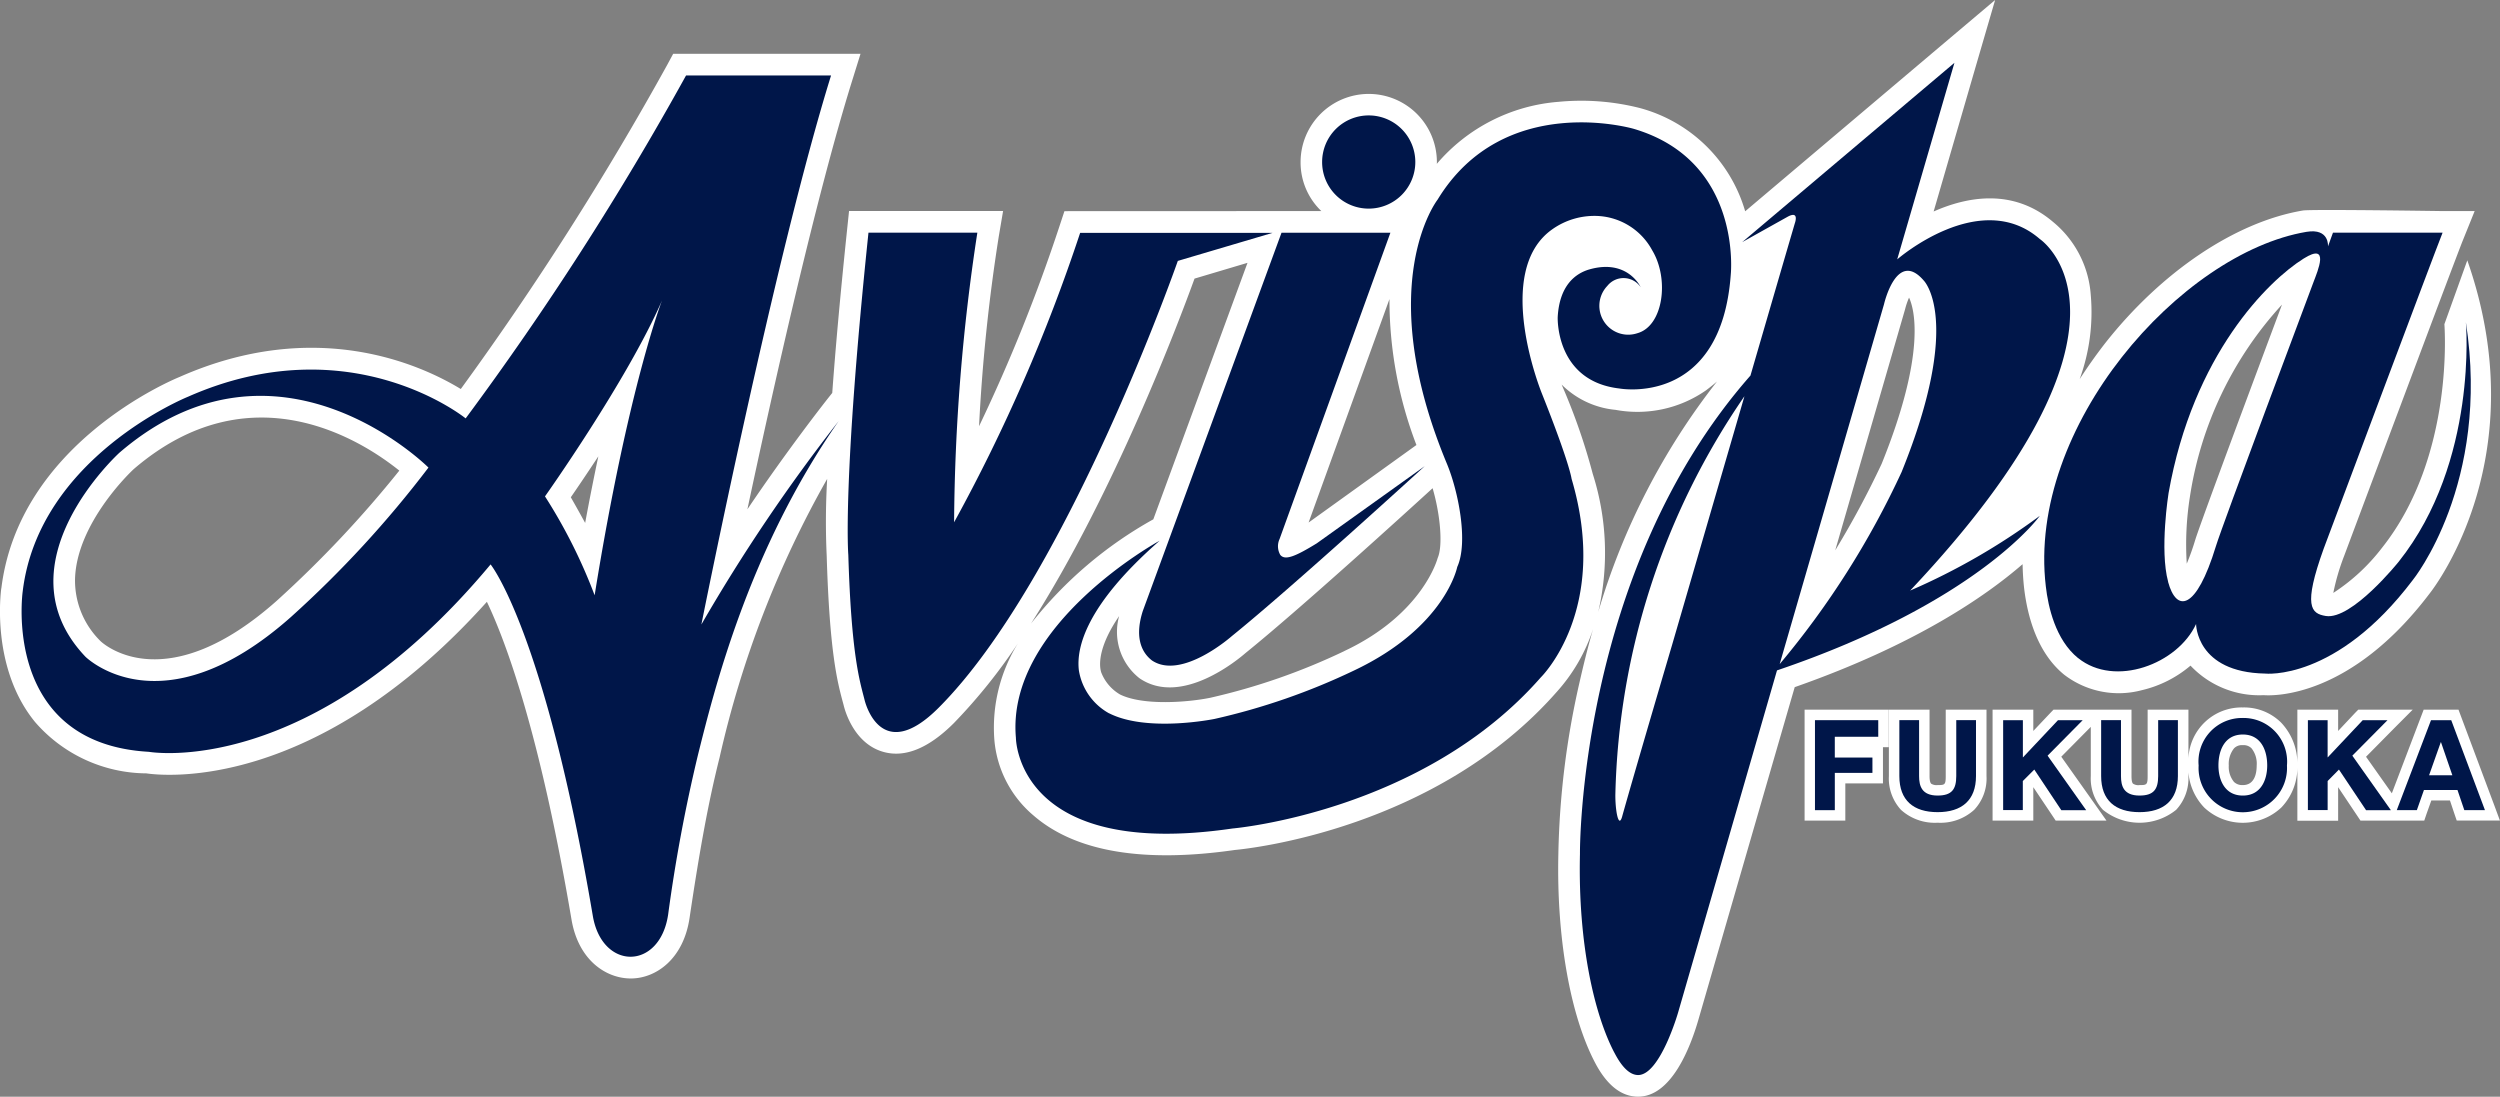 <svg id="logo_avispa" xmlns="http://www.w3.org/2000/svg" xmlns:xlink="http://www.w3.org/1999/xlink" width="174.316" height="76.471" viewBox="0 0 174.316 76.471">
  <rect x="0" y="0" width="174.316" height="76.471" fill="#808080" stroke="none"/>
  <defs>
    <clipPath id="clip-path">
      <rect id="長方形_6408" data-name="長方形 6408" width="174.317" height="76.471" fill="none"/>
    </clipPath>
  </defs>
  <path id="パス_18279" data-name="パス 18279" d="M35.2,13.556h-.726v7.738h2.84V18.7h2.624V16.173h.405V13.556H35.2Z" transform="translate(91.354 35.925)" fill="#fff"/>
  <g id="グループ_6526" data-name="グループ 6526" transform="translate(0 0)">
    <g id="グループ_6525" data-name="グループ 6525" clip-path="url(#clip-path)">
      <path id="パス_18280" data-name="パス 18280" d="M40.78,13.556h-.734v4.632c0,.606-.062.628-.566.628a.7.7,0,0,1-.453-.1c-.036-.04-.11-.157-.11-.526V13.556H36.082v4.632a3.228,3.228,0,0,0,.847,2.358,3.512,3.512,0,0,0,2.551.894,3.491,3.491,0,0,0,2.551-.9,3.183,3.183,0,0,0,.858-2.351V13.556H40.78Z" transform="translate(95.623 35.925)" fill="#fff"/>
      <path id="パス_18281" data-name="パス 18281" d="M73.069,20.409l-2.347-6.271-.175-.471H68.119l-.179.471L65.9,19.5,64.1,16.952l2.019-2.044,1.237-1.241H63.56l-.219.223-1.186,1.263V13.667H59.312v3.749a4.139,4.139,0,0,0-1.135-2.847,3.669,3.669,0,0,0-2.668-1.055,3.707,3.707,0,0,0-3.792,3.559V13.667H48.872V18.3c0,.606-.066.628-.566.628a.668.668,0,0,1-.453-.1c-.044-.04-.106-.157-.106-.526V13.667H42.309l-.215.223L40.9,15.153V13.667h-2.84v7.738H40.9V19.073l1.34,2,.219.329H46l-.818-1.161-2.332-3.292,2.022-2.044.036-.037V18.3a3.215,3.215,0,0,0,.85,2.354,4.067,4.067,0,0,0,5.1,0,3.218,3.218,0,0,0,.858-2.351v-.266a4.014,4.014,0,0,0,1.106,2.46,3.929,3.929,0,0,0,5.366,0,4.034,4.034,0,0,0,1.124-2.785v3.7h2.843V19.073l1.336,2,.219.329h4.45l.168-.493L68.652,20h1.3l.3.9.172.5h3.011ZM55.508,18.927a.823.823,0,0,1-.613-.219,1.644,1.644,0,0,1-.365-1.146,1.738,1.738,0,0,1,.369-1.2.768.768,0,0,1,.61-.219.777.777,0,0,1,.606.219,1.72,1.72,0,0,1,.361,1.2c0,.507-.124,1.365-.967,1.365m13.819-3.716H69.1l.029-.08h.4l.033.08Z" transform="translate(100.875 35.814)" fill="#fff"/>
      <path id="パス_18282" data-name="パス 18282" d="M172.038,18.145l-1.6,4.457c0,.091.737,9.209-4.366,15.615a13.608,13.608,0,0,1-3.38,3.125,15.642,15.642,0,0,1,.752-2.57c.073-.193,7.731-20.656,8.268-21.981l.836-2.073h-2.234s-9.166-.139-9.742-.04c-4.7.792-9.863,4.26-13.809,9.279-.631.814-1.212,1.639-1.756,2.478a13.64,13.64,0,0,0,.774-5.855,7.239,7.239,0,0,0-2.635-5.11c-2.767-2.351-5.95-1.774-8.322-.723L137.712,4.8l1.4-4.8-3.822,3.227L121.684,14.732a10.479,10.479,0,0,0-7.348-7.2,16.6,16.6,0,0,0-5.676-.431,12.413,12.413,0,0,0-8.479,4.325.709.709,0,0,0,.007-.128,4.754,4.754,0,0,0-4.756-4.749A4.756,4.756,0,0,0,90.684,11.3a4.694,4.694,0,0,0,1.391,3.362.415.415,0,0,0,.058.055l-17.915.007-.343,1.04a117.33,117.33,0,0,1-5.61,13.955A124.1,124.1,0,0,1,69.641,16.48l.3-1.767H59.2l-.142,1.354c-.478,4.585-.81,8.315-1.029,11.33-.5.621-3.081,3.913-5.917,8.114,1.829-8.589,4.793-21.806,7.278-29.8L60,3.752H46.937l-.431.8A215.426,215.426,0,0,1,32.128,27.124c-2.854-1.734-10.147-5.019-19.594-.847C11.928,26.526,1.31,30.986.091,41.042l0-.033c-.033.226-.748,5.541,2.351,9.333A10.354,10.354,0,0,0,10.2,53.924c1.139.168,11.779,1.362,23.748-11.962,1.281,2.679,3.676,9.03,5.9,22.153.485,2.862,2.435,4.121,4.158,4.11s3.646-1.34,4.074-4.223c.73-4.913,1.325-8.092,2.044-10.991l.051-.2a70.958,70.958,0,0,1,7.5-19.419,51.341,51.341,0,0,0-.033,5.369c.2,6.694.741,8.757,1.106,10.129l.073.27c.088.38.715,2.672,2.749,3.26,1.508.438,3.172-.234,4.946-2.008a38.708,38.708,0,0,0,4.468-5.566,11.151,11.151,0,0,0-1.657,6.669,7.745,7.745,0,0,0,2.749,5.358c2.909,2.515,7.632,3.314,14.035,2.391.989-.091,14.013-1.46,22.416-11a12.2,12.2,0,0,0,2.551-4.4c-.391,1.351-.7,2.632-.967,3.811a58.2,58.2,0,0,0-1.453,11.852c-.135,5.8.814,11.239,2.555,14.564.818,1.566,1.825,2.365,2.982,2.376,2.329.022,3.665-3.395,4.249-5.442,0,0,5.519-19.068,6.694-23.113,8.406-2.949,13.3-6.329,15.889-8.574.011.577.047,1.161.113,1.727.23,1.88.891,4.446,2.8,5.99a6.247,6.247,0,0,0,5.4,1.069,8.065,8.065,0,0,0,3.395-1.712,6.574,6.574,0,0,0,5.1,2.059c.719.055,6.067.179,11.582-7.1.431-.548,7.37-9.684,2.614-23.23M19.3,41.886c-7.614,6.764-11.91,3.165-12.268,2.84a5.916,5.916,0,0,1-1.8-4.4c.135-3.836,3.818-7.37,4.1-7.625,8.1-6.95,15.834-2.037,18.51.113A78.283,78.283,0,0,1,19.3,41.886m21.5-5.424c-.3-.548-.631-1.143-1-1.789.449-.65,1.124-1.646,1.92-2.854-.3,1.409-.606,2.949-.92,4.643m59.089-2.424c.548,1.873.726,4.037.354,4.869,0,0-1,3.895-6.5,6.483l-.015.011-.015.007a44.383,44.383,0,0,1-9.326,3.245c-1.533.314-4.672.569-6.293-.23a3.064,3.064,0,0,1-1.314-1.548c-.2-.668-.073-1.982,1.252-3.917a4.115,4.115,0,0,0,1.376,4.3l.044.033.04.029c2.906,1.935,6.811-1.314,7.37-1.8,3.687-2.975,11.071-9.691,13.024-11.476m-8.644,2.391c1.2-3.314,3.928-10.856,5.639-15.583a28.308,28.308,0,0,0,1.88,10.177ZM71.889,43.477c5.785-9.06,10.279-20.963,11.4-24.051l3.694-1.1L80.416,36.21a28.419,28.419,0,0,0-8.527,7.267m39.166-10.439a42.776,42.776,0,0,0-2.143-6.161l-.026-.062a6.128,6.128,0,0,0,3.76,1.763,8.362,8.362,0,0,0,6.318-1.369c.281-.215.533-.412.756-.61a48.025,48.025,0,0,0-8.282,16.072,18.149,18.149,0,0,0-.383-9.633m21.759-11.407.011-.04.011-.04a5.3,5.3,0,0,1,.274-.8c.347.737,1.248,3.771-1.909,11.586a63.038,63.038,0,0,1-3.238,6.034ZM152.474,39.3a21.243,21.243,0,0,1,.219-4.661,25.465,25.465,0,0,1,6.421-13.4c-3.807,10.18-5.789,15.561-6.052,16.415a16.747,16.747,0,0,1-.588,1.65" transform="translate(0.001 0)" fill="#fff"/>
      <path id="パス_18283" data-name="パス 18283" d="M34.67,13.757h4.413v1.157h-3.03v1.449h2.624v1.069H36.054v2.6H34.67Z" transform="translate(91.881 36.458)" fill="#001649"/>
      <path id="パス_18284" data-name="パス 18284" d="M41.626,17.655c0,1.694-1,2.515-2.676,2.515s-2.668-.814-2.668-2.515v-3.9h1.376v3.9c0,.683.179,1.358,1.292,1.358.986,0,1.3-.431,1.3-1.358v-3.9h1.376Z" transform="translate(96.153 36.458)" fill="#001649"/>
      <path id="パス_18285" data-name="パス 18285" d="M38.265,13.757h1.376v2.6l2.449-2.6h1.723l-2.449,2.475,2.69,3.8H42.32L40.437,17.2l-.8.8v2.026H38.265Z" transform="translate(101.407 36.458)" fill="#001649"/>
      <path id="パス_18286" data-name="パス 18286" d="M45.488,17.655c0,1.694-1,2.515-2.676,2.515s-2.676-.814-2.676-2.515v-3.9H41.52v3.9c0,.683.175,1.358,1.292,1.358.986,0,1.3-.431,1.3-1.358v-3.9h1.376Z" transform="translate(106.369 36.458)" fill="#001649"/>
      <path id="パス_18287" data-name="パス 18287" d="M45.08,13.715a3.041,3.041,0,0,1,3.077,3.314,3.084,3.084,0,1,1-6.158,0,3.04,3.04,0,0,1,3.081-3.314m0,5.41c1.237,0,1.7-1.055,1.7-2.1,0-1.1-.464-2.157-1.7-2.157s-1.7,1.059-1.7,2.157c0,1.04.46,2.1,1.7,2.1" transform="translate(111.304 36.347)" fill="#001649"/>
      <path id="パス_18288" data-name="パス 18288" d="M44.086,13.757h1.376v2.6l2.449-2.6h1.727l-2.453,2.475,2.687,3.8h-1.73L46.251,17.2l-.788.8v2.026H44.086Z" transform="translate(116.835 36.458)" fill="#001649"/>
      <path id="パス_18289" data-name="パス 18289" d="M48.169,13.757h1.409l2.351,6.271H50.49l-.475-1.4h-2.34l-.493,1.4h-1.4ZM48.033,17.6h1.624l-.792-2.307h-.015Z" transform="translate(121.337 36.458)" fill="#001649"/>
      <path id="パス_18290" data-name="パス 18290" d="M22.536,37.566c-4.106,4.114-5.169-.548-5.169-.548-.321-1.281-.92-3.044-1.132-10.111,0,0-.423-4.939,1.405-22.463h7.592a138.171,138.171,0,0,0-1.621,20.193A120.578,120.578,0,0,0,32.4,4.456H45.817L39.21,6.412S31.446,28.642,22.536,37.566" transform="translate(42.915 11.78)" fill="#001649"/>
      <path id="パス_18291" data-name="パス 18291" d="M31.689,4.446h7.592L31.554,25.8a1.205,1.205,0,0,0,.051,1.11c.329.4,1.037.117,2.541-.807l7.53-5.384S32.4,29.2,28.225,32.57c0,0-3.486,3.092-5.566,1.7-.84-.646-1.175-1.785-.642-3.449Z" transform="translate(57.666 11.783)" fill="#001649"/>
      <path id="パス_18292" data-name="パス 18292" d="M25.932,43.542c2.668,1.351,7.348.391,7.348.391a45.8,45.8,0,0,0,9.7-3.365c6.4-3.022,7.22-7.231,7.22-7.231.785-1.716.08-5.285-.73-7.22-5.212-12.535-.639-18.393-.639-18.393C53.454.131,62.506,2.788,62.506,2.788c7.592,2.241,6.767,10.151,6.767,10.151-.668,9.271-7.768,7.954-7.768,7.954-4.482-.518-4.3-4.979-4.3-4.979.124-2.23,1.256-3.055,2.227-3.329,2.657-.748,3.559,1.245,3.559,1.245a1.443,1.443,0,0,0-2.325-.091,2.013,2.013,0,0,0,2.092,3.3c1.807-.5,2.241-3.76,1.048-5.76a4.566,4.566,0,0,0-3.829-2.416,5.08,5.08,0,0,0-3.139.923c-4.212,2.949-.737,11.454-.737,11.454,1.953,4.906,2.07,5.946,2.07,5.946,2.708,9.136-2.143,13.849-2.143,13.849-8.246,9.41-21.5,10.538-21.5,10.538-15.09,2.208-15.1-6.326-15.1-6.326-.7-7.888,10.02-13.739,10.02-13.739-5.1,4.464-5.826,7.428-5.629,9.045a4.175,4.175,0,0,0,2.11,2.993" transform="translate(51.408 6.195)" fill="#001649"/>
      <path id="パス_18293" data-name="パス 18293" d="M32.585,70.213c-1.387-2.646-2.541-7.589-2.395-13.856,0,0-.175-19.638,11.889-33.351,0,0,2-6.884,3.088-10.6,0,0,.354-.934-.493-.475L41.5,13.705,56.3,1.2l-3.99,13.706s5.778-5.037,9.943-1.42c0,0,8.644,5.76-9.041,24.514a45.724,45.724,0,0,0,9.041-5.212S57.979,38.8,43.929,43.564l-6.9,23.868s-1.259,4.362-2.792,4.347c-.511-.007-1.069-.438-1.65-1.566M44.115,43.126a60.01,60.01,0,0,0,8.5-13.389c4.314-10.651,1.54-13.363,1.54-13.363-1.887-2.183-2.763,1.654-2.763,1.654ZM33.132,53.751c.945-3.373,3.468-11.918,3.468-11.918,1.1-3.782,5.059-17.386,5.059-17.386a50.989,50.989,0,0,0-9,27.741c-.018,1.091.219,2.464.475,1.562" transform="translate(79.975 3.18)" fill="#001649"/>
      <path id="パス_18294" data-name="パス 18294" d="M28.5,8.7a3.249,3.249,0,1,0-3.245-3.249A3.243,3.243,0,0,0,28.5,8.7" transform="translate(66.932 5.846)" fill="#001649"/>
      <path id="パス_18295" data-name="パス 18295" d="M41.413,34.179c-1.581-1.281-2.088-3.573-2.252-5C37.836,18.009,48.586,5.931,57.335,4.456c1.617-.27,1.5,1.015,1.5,1.015l.347-.956h7.643c-.548,1.362-8.29,22.032-8.29,22.032-1.445,4.019-.891,4.526.15,4.694,1.818.288,5.081-3.785,5.081-3.785,5.559-6.99,4.683-16.7,4.683-16.7,1.745,11.257-3.7,17.977-3.7,17.977-5.355,7.081-10.3,6.523-10.3,6.523-4.818-.091-4.811-3.457-4.811-3.457-1.281,2.792-5.661,4.446-8.224,2.376m6.271-5.315c.58,2.139,1.953,2.04,3.333-2.478.442-1.46,6.526-17.674,6.811-18.433s1.168-2.8-.7-1.624c-2.442,1.529-7.705,6.662-9.41,16.349,0,0-.635,3.953-.029,6.187" transform="translate(103.487 11.71)" fill="#001649"/>
      <path id="パス_18296" data-name="パス 18296" d="M33.114,35.531C20.561,50.6,9.29,48.6,9.29,48.6c-10.323-.584-8.8-11.2-8.8-11.2,1.135-9.37,11.527-13.56,11.527-13.56,11.33-5.008,19.357,1.511,19.357,1.511A213.587,213.587,0,0,0,46.74,1.442H56.851c-3.96,12.743-9.041,38.279-9.041,38.279a122.134,122.134,0,0,1,9.574-14.184c-6.311,9.041-8.7,18.835-9.815,23.288a110.966,110.966,0,0,0-2.077,11.122c-.58,3.906-4.61,3.906-5.253.088-3.365-19.871-7.125-24.5-7.125-24.5m7.253,2.146c2.336-14.5,4.7-20.558,4.7-20.558-2.438,5.6-8.162,13.666-8.162,13.666a37.009,37.009,0,0,1,3.46,6.891m-11.586-8.9S18.269,18.258,7.235,27.741c0,0-8.53,7.749-2.376,14.225,0,0,5.285,5.271,14.345-2.778a75.349,75.349,0,0,0,9.578-10.41" transform="translate(1.095 3.822)" fill="#001649"/>
    </g>
  </g>
</svg>
